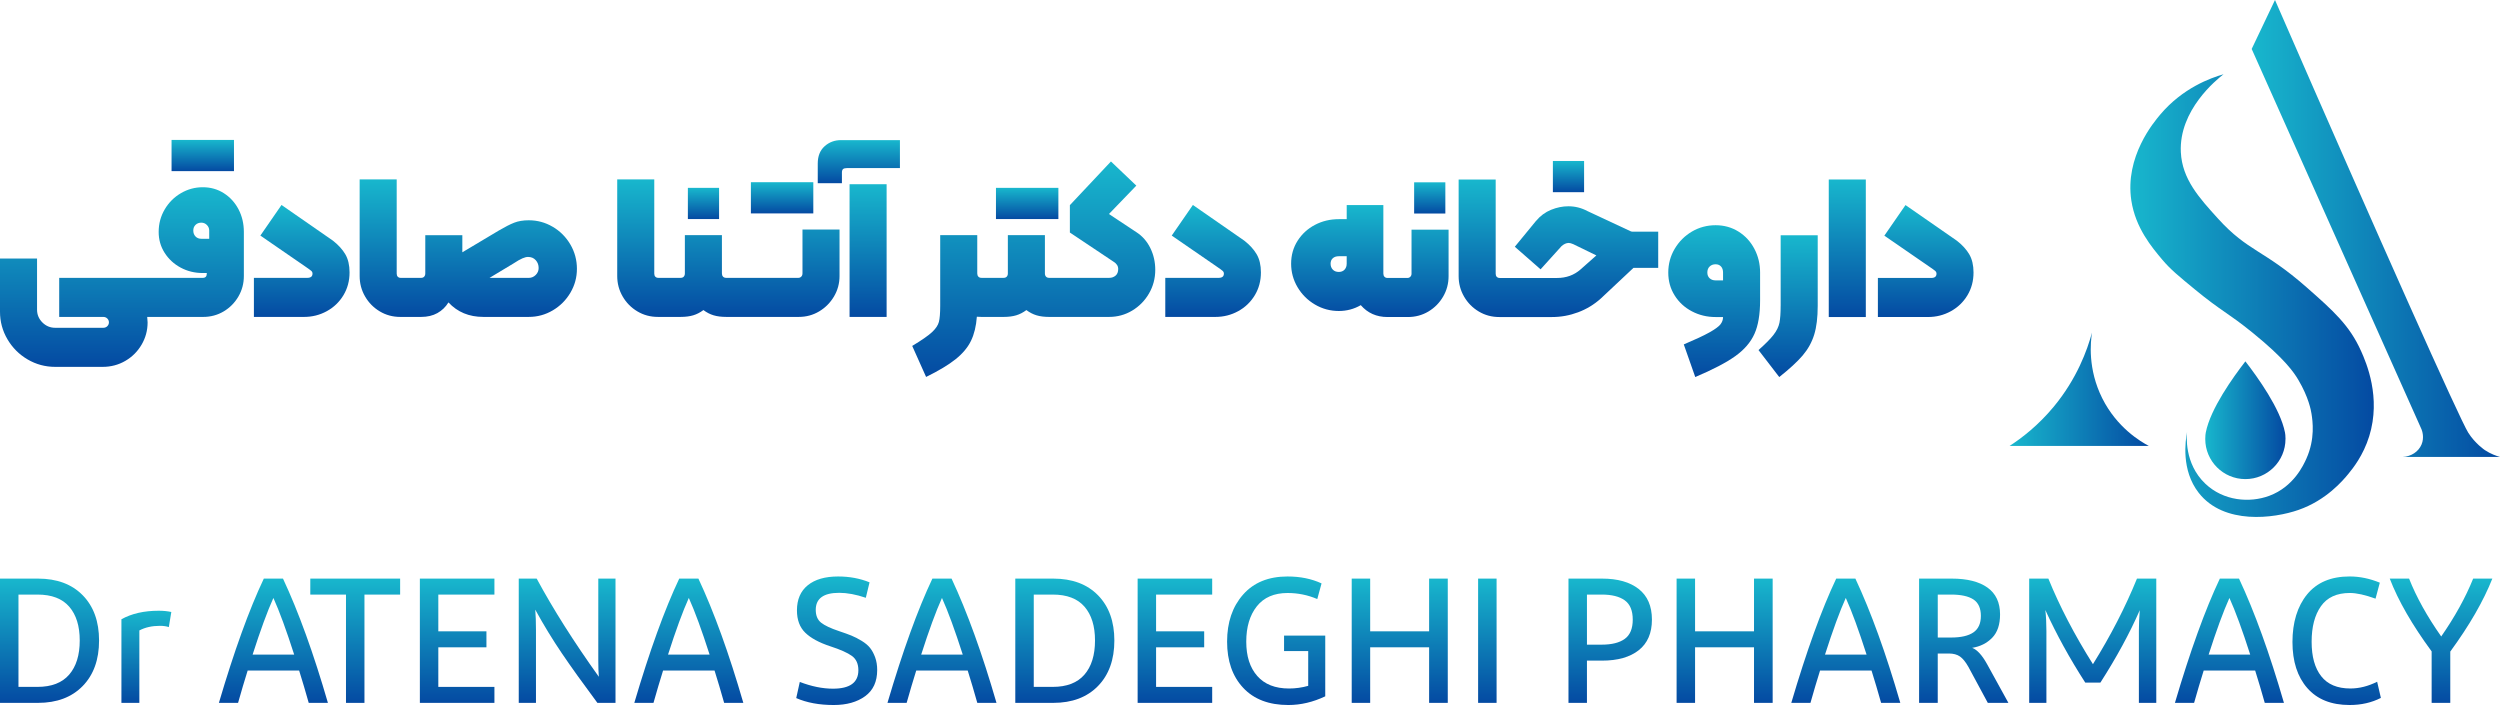 <?xml version="1.0" encoding="UTF-8"?>
<svg id="Layer_1" data-name="Layer 1" xmlns="http://www.w3.org/2000/svg" xmlns:xlink="http://www.w3.org/1999/xlink" viewBox="0 0 1540.44 434.41">
  <defs>
    <style>
      .cls-1 {
        fill: url(#linear-gradient-2);
      }

      .cls-2 {
        fill: url(#linear-gradient-17);
      }

      .cls-3 {
        fill: url(#linear-gradient-43);
      }

      .cls-4 {
        fill: url(#linear-gradient-15);
      }

      .cls-5 {
        fill: url(#linear-gradient-18);
      }

      .cls-6 {
        fill: url(#linear-gradient-40);
      }

      .cls-7 {
        fill: url(#linear-gradient-28);
      }

      .cls-8 {
        fill: url(#linear-gradient-14);
      }

      .cls-9 {
        fill: url(#linear-gradient-36);
      }

      .cls-10 {
        fill: url(#linear-gradient-20);
      }

      .cls-11 {
        fill: url(#linear-gradient-6);
      }

      .cls-12 {
        fill: url(#linear-gradient-35);
      }

      .cls-13 {
        fill: url(#linear-gradient-32);
      }

      .cls-14 {
        fill: url(#linear-gradient-11);
      }

      .cls-15 {
        fill: url(#linear-gradient-39);
      }

      .cls-16 {
        fill: url(#linear-gradient-10);
      }

      .cls-17 {
        fill: url(#linear-gradient-37);
      }

      .cls-18 {
        fill: url(#linear-gradient-16);
      }

      .cls-19 {
        fill: url(#linear-gradient-31);
      }

      .cls-20 {
        fill: url(#linear-gradient-41);
      }

      .cls-21 {
        fill: url(#linear-gradient-21);
      }

      .cls-22 {
        fill: url(#linear-gradient-25);
      }

      .cls-23 {
        fill: url(#linear-gradient-5);
      }

      .cls-24 {
        fill: url(#linear-gradient-45);
      }

      .cls-25 {
        fill: url(#linear-gradient-34);
      }

      .cls-26 {
        fill: url(#linear-gradient-7);
      }

      .cls-27 {
        fill: url(#linear-gradient-24);
      }

      .cls-28 {
        fill: url(#linear-gradient-9);
      }

      .cls-29 {
        fill: url(#linear-gradient-22);
      }

      .cls-30 {
        fill: url(#linear-gradient-42);
      }

      .cls-31 {
        fill: url(#linear-gradient-3);
      }

      .cls-32 {
        fill: url(#linear-gradient);
      }

      .cls-33 {
        fill: url(#linear-gradient-27);
      }

      .cls-34 {
        fill: url(#linear-gradient-33);
      }

      .cls-35 {
        fill: url(#linear-gradient-38);
      }

      .cls-36 {
        fill: url(#linear-gradient-29);
      }

      .cls-37 {
        fill: url(#linear-gradient-30);
      }

      .cls-38 {
        fill: url(#linear-gradient-23);
      }

      .cls-39 {
        fill: url(#linear-gradient-19);
      }

      .cls-40 {
        fill: url(#linear-gradient-4);
      }

      .cls-41 {
        fill: url(#linear-gradient-8);
      }

      .cls-42 {
        fill: url(#linear-gradient-44);
      }

      .cls-43 {
        fill: url(#linear-gradient-46);
      }

      .cls-44 {
        fill: url(#linear-gradient-12);
      }

      .cls-45 {
        fill: url(#linear-gradient-13);
      }

      .cls-46 {
        fill: url(#linear-gradient-26);
      }
    </style>
    <linearGradient id="linear-gradient" x1="30.52" y1="433.09" x2="30.52" y2="356.52" gradientUnits="userSpaceOnUse">
      <stop offset="0" stop-color="#044aa2"/>
      <stop offset="1" stop-color="#18b7cd"/>
    </linearGradient>
    <linearGradient id="linear-gradient-2" x1="90.19" x2="90.19" y2="376.32" xlink:href="#linear-gradient"/>
    <linearGradient id="linear-gradient-3" x1="168.46" x2="168.46" xlink:href="#linear-gradient"/>
    <linearGradient id="linear-gradient-4" x1="218.89" x2="218.89" xlink:href="#linear-gradient"/>
    <linearGradient id="linear-gradient-5" x1="281.68" x2="281.68" xlink:href="#linear-gradient"/>
    <linearGradient id="linear-gradient-6" x1="349.45" x2="349.45" xlink:href="#linear-gradient"/>
    <linearGradient id="linear-gradient-7" x1="424.43" x2="424.43" xlink:href="#linear-gradient"/>
    <linearGradient id="linear-gradient-8" x1="515.56" y1="434.41" x2="515.56" y2="355.21" xlink:href="#linear-gradient"/>
    <linearGradient id="linear-gradient-9" x1="580.42" x2="580.42" xlink:href="#linear-gradient"/>
    <linearGradient id="linear-gradient-10" x1="656.12" x2="656.12" xlink:href="#linear-gradient"/>
    <linearGradient id="linear-gradient-11" x1="723.94" x2="723.94" xlink:href="#linear-gradient"/>
    <linearGradient id="linear-gradient-12" x1="786.35" y1="434.41" x2="786.35" y2="355.21" xlink:href="#linear-gradient"/>
    <linearGradient id="linear-gradient-13" x1="862.49" x2="862.49" xlink:href="#linear-gradient"/>
    <linearGradient id="linear-gradient-14" x1="916.47" x2="916.47" xlink:href="#linear-gradient"/>
    <linearGradient id="linear-gradient-15" x1="992.17" x2="992.17" xlink:href="#linear-gradient"/>
    <linearGradient id="linear-gradient-16" x1="1062.67" x2="1062.67" xlink:href="#linear-gradient"/>
    <linearGradient id="linear-gradient-17" x1="1137.33" x2="1137.33" xlink:href="#linear-gradient"/>
    <linearGradient id="linear-gradient-18" x1="1210.02" x2="1210.02" xlink:href="#linear-gradient"/>
    <linearGradient id="linear-gradient-19" x1="1289.49" x2="1289.49" xlink:href="#linear-gradient"/>
    <linearGradient id="linear-gradient-20" x1="1373.72" x2="1373.72" xlink:href="#linear-gradient"/>
    <linearGradient id="linear-gradient-21" x1="1439.8" y1="434.41" x2="1439.8" y2="355.21" xlink:href="#linear-gradient"/>
    <linearGradient id="linear-gradient-22" x1="1504.12" x2="1504.12" xlink:href="#linear-gradient"/>
    <linearGradient id="linear-gradient-23" x1="1312.67" y1="182.15" x2="1462.68" y2="182.15" gradientUnits="userSpaceOnUse">
      <stop offset="0" stop-color="#18b7cd"/>
      <stop offset="1" stop-color="#044aa2"/>
    </linearGradient>
    <linearGradient id="linear-gradient-24" x1="1358.81" y1="258.93" x2="1408.26" y2="258.93" xlink:href="#linear-gradient-23"/>
    <linearGradient id="linear-gradient-25" x1="1238.23" y1="239.85" x2="1324.08" y2="239.85" xlink:href="#linear-gradient-23"/>
    <linearGradient id="linear-gradient-26" x1="1387.43" y1="140.78" x2="1540.44" y2="140.78" xlink:href="#linear-gradient-23"/>
    <linearGradient id="linear-gradient-27" x1="124.95" y1="105.45" x2="124.95" y2="86.22" gradientUnits="userSpaceOnUse">
      <stop offset="0" stop-color="#044aa2"/>
      <stop offset="1" stop-color="#18b7cd"/>
    </linearGradient>
    <linearGradient id="linear-gradient-28" x1="75.13" y1="226.05" x2="75.13" y2="115.37" xlink:href="#linear-gradient-27"/>
    <linearGradient id="linear-gradient-29" x1="185.93" y1="195.28" x2="185.93" y2="126.29" xlink:href="#linear-gradient-27"/>
    <linearGradient id="linear-gradient-30" x1="288.54" y1="195.28" x2="288.54" y2="110.54" xlink:href="#linear-gradient-27"/>
    <linearGradient id="linear-gradient-31" x1="433.46" y1="134.98" x2="433.46" y2="115.75" xlink:href="#linear-gradient-27"/>
    <linearGradient id="linear-gradient-32" x1="448.79" y1="195.28" x2="448.79" y2="110.54" xlink:href="#linear-gradient-27"/>
    <linearGradient id="linear-gradient-33" x1="481.92" y1="131.5" x2="481.92" y2="112.27" xlink:href="#linear-gradient-27"/>
    <linearGradient id="linear-gradient-34" x1="529.19" y1="112.89" x2="529.19" y2="86.34" xlink:href="#linear-gradient-27"/>
    <linearGradient id="linear-gradient-35" x1="534.9" y1="195.28" x2="534.9" y2="113.51" xlink:href="#linear-gradient-27"/>
    <linearGradient id="linear-gradient-36" x1="632.92" y1="134.98" x2="632.92" y2="115.75" xlink:href="#linear-gradient-27"/>
    <linearGradient id="linear-gradient-37" x1="636.95" y1="232.26" x2="636.95" y2="99.49" xlink:href="#linear-gradient-27"/>
    <linearGradient id="linear-gradient-38" x1="747.5" y1="195.28" x2="747.5" y2="126.29" xlink:href="#linear-gradient-27"/>
    <linearGradient id="linear-gradient-39" x1="880.98" y1="131.57" x2="880.98" y2="112.34" xlink:href="#linear-gradient-27"/>
    <linearGradient id="linear-gradient-40" x1="844.07" y1="195.35" x2="844.07" y2="126.36" xlink:href="#linear-gradient-27"/>
    <linearGradient id="linear-gradient-41" x1="966.47" y1="118.42" x2="966.47" y2="99.19" xlink:href="#linear-gradient-27"/>
    <linearGradient id="linear-gradient-42" x1="960.27" y1="195.35" x2="960.27" y2="110.6" xlink:href="#linear-gradient-27"/>
    <linearGradient id="linear-gradient-43" x1="1056.24" y1="232.32" x2="1056.24" y2="138.77" xlink:href="#linear-gradient-27"/>
    <linearGradient id="linear-gradient-44" x1="1101.77" y1="232.32" x2="1101.77" y2="144.97" xlink:href="#linear-gradient-27"/>
    <linearGradient id="linear-gradient-45" x1="1138.25" y1="195.35" x2="1138.25" y2="110.6" xlink:href="#linear-gradient-27"/>
    <linearGradient id="linear-gradient-46" x1="1186.58" y1="195.35" x2="1186.58" y2="126.36" xlink:href="#linear-gradient-27"/>
  </defs>
  <g>
    <path class="cls-32" d="M0,433.09v-76.57H23.41c11.67,0,20.86,3.43,27.57,10.28,6.71,6.86,10.06,16.15,10.06,27.89s-3.37,21.17-10.12,28.06c-6.75,6.89-15.92,10.34-27.51,10.34H0Zm23.08-66.73H11.38v56.88h11.71c8.68,0,15.19-2.52,19.53-7.55,4.34-5.03,6.51-12.03,6.51-21s-2.15-15.84-6.45-20.84c-4.3-4.99-10.83-7.49-19.58-7.49Z"/>
    <path class="cls-1" d="M74.82,381.57c6.27-3.5,13.93-5.25,22.97-5.25,2.84,0,5.43,.26,7.77,.77l-1.53,9.3c-1.53-.51-3.36-.77-5.47-.77-4.89,0-9.12,.95-12.69,2.84v44.63h-11.05v-51.52Z"/>
    <path class="cls-31" d="M190.23,433.09c-1.97-7-3.94-13.64-5.91-19.91h-31.72c-1.97,6.27-3.94,12.91-5.91,19.91h-11.81c9.41-31.94,18.63-57.47,27.68-76.57h11.81c9.63,20.57,18.85,46.09,27.68,76.57h-11.81Zm-21.77-64.65c-3.72,8.24-7.99,19.87-12.8,34.89h25.6c-4.81-15.02-9.08-26.65-12.8-34.89Z"/>
    <path class="cls-40" d="M246.56,366.37h-21.99v66.73h-11.38v-66.73h-21.99v-9.85h55.35v9.85Z"/>
    <path class="cls-23" d="M304.65,423.25v9.84h-45.94v-76.57h45.94v9.85h-34.57v22.64h29.65v9.85h-29.65v24.39h34.57Z"/>
    <path class="cls-11" d="M330.25,433.09h-10.61v-76.57h11.05c10.14,18.82,22.9,38.98,38.29,60.49-.22-2.84-.33-6.16-.33-9.95v-50.54h10.61v76.57h-11.16c-8.9-11.96-16.19-22.13-21.88-30.52-5.69-8.39-11.16-17.35-16.41-26.91,.29,3.43,.44,7.62,.44,12.58v44.85Z"/>
    <path class="cls-26" d="M446.2,433.09c-1.97-7-3.94-13.64-5.91-19.91h-31.72c-1.97,6.27-3.94,12.91-5.91,19.91h-11.81c9.41-31.94,18.63-57.47,27.68-76.57h11.81c9.63,20.57,18.85,46.09,27.68,76.57h-11.81Zm-21.77-64.65c-3.72,8.24-7.99,19.87-12.8,34.89h25.6c-4.81-15.02-9.08-26.65-12.8-34.89Z"/>
    <path class="cls-41" d="M490.62,430.14l2.19-9.95c7.22,2.77,14.04,4.16,20.46,4.16,10.43,0,15.64-3.79,15.64-11.38,0-3.94-1.33-6.87-3.99-8.81-2.66-1.93-7.13-3.92-13.4-5.96-6.86-2.26-11.98-5.05-15.37-8.37-3.39-3.32-5.09-7.89-5.09-13.73,0-6.71,2.22-11.87,6.67-15.48,4.45-3.61,10.68-5.41,18.71-5.41,7,0,13.46,1.2,19.36,3.61l-2.3,9.52c-5.98-2.04-11.45-3.06-16.41-3.06-9.63,0-14.44,3.5-14.44,10.5,0,3.5,1.09,6.13,3.28,7.88,2.19,1.75,5.91,3.5,11.16,5.25,3.06,1.02,5.58,1.93,7.55,2.73,1.97,.8,4.06,1.88,6.29,3.23,2.22,1.35,3.96,2.81,5.2,4.37,1.24,1.57,2.28,3.5,3.12,5.8,.84,2.3,1.26,4.91,1.26,7.82,0,7.15-2.48,12.53-7.44,16.13-4.96,3.61-11.41,5.42-19.36,5.42-8.9,0-16.59-1.42-23.08-4.27Z"/>
    <path class="cls-28" d="M602.19,433.09c-1.97-7-3.94-13.64-5.91-19.91h-31.72c-1.97,6.27-3.94,12.91-5.91,19.91h-11.81c9.41-31.94,18.63-57.47,27.68-76.57h11.81c9.63,20.57,18.85,46.09,27.68,76.57h-11.81Zm-21.77-64.65c-3.72,8.24-7.99,19.87-12.8,34.89h25.6c-4.81-15.02-9.08-26.65-12.8-34.89Z"/>
    <path class="cls-16" d="M625.6,433.09v-76.57h23.41c11.67,0,20.86,3.43,27.57,10.28,6.71,6.86,10.06,16.15,10.06,27.89s-3.37,21.17-10.12,28.06c-6.75,6.89-15.92,10.34-27.51,10.34h-23.41Zm23.08-66.73h-11.7v56.88h11.7c8.68,0,15.19-2.52,19.53-7.55,4.34-5.03,6.51-12.03,6.51-21s-2.15-15.84-6.45-20.84c-4.3-4.99-10.83-7.49-19.58-7.49Z"/>
    <path class="cls-14" d="M746.92,423.25v9.84h-45.94v-76.57h45.94v9.85h-34.57v22.64h29.64v9.85h-29.64v24.39h34.57Z"/>
    <path class="cls-44" d="M816.6,429.05c-7.51,3.57-15.1,5.36-22.75,5.36-11.96,0-21.24-3.54-27.84-10.61-6.6-7.07-9.9-16.55-9.9-28.44s3.28-21.55,9.85-28.99c6.56-7.44,15.68-11.16,27.35-11.16,7.88,0,14.88,1.42,21,4.27l-2.63,9.63c-5.84-2.48-11.92-3.72-18.27-3.72-8.31,0-14.64,2.73-18.98,8.2-4.34,5.47-6.51,12.73-6.51,21.77s2.26,16.03,6.78,21.17c4.52,5.14,11.05,7.71,19.58,7.71,4.01,0,7.95-.55,11.81-1.64v-21.44h-14.88v-9.52h25.38v37.41Z"/>
    <path class="cls-45" d="M880.59,433.09v-34.24h-36.32v34.24h-11.38v-76.57h11.38v32.49h36.32v-32.49h11.49v76.57h-11.49Z"/>
    <path class="cls-8" d="M910.78,433.09v-76.57h11.38v76.57h-11.38Z"/>
    <path class="cls-4" d="M987.14,407.06h-9.3v26.03h-11.38v-76.57h20.68c9.63,0,17.16,2.13,22.59,6.4,5.43,4.27,8.15,10.56,8.15,18.87s-2.72,14.6-8.15,18.87c-5.43,4.27-12.96,6.4-22.59,6.4Zm-.22-40.69h-9.08v30.85h9.08c6.2,0,10.94-1.18,14.22-3.56,3.28-2.37,4.92-6.33,4.92-11.87s-1.64-9.5-4.92-11.87c-3.28-2.37-8.02-3.56-14.22-3.56Z"/>
    <path class="cls-18" d="M1080.78,433.09v-34.24h-36.32v34.24h-11.38v-76.57h11.38v32.49h36.32v-32.49h11.49v76.57h-11.49Z"/>
    <path class="cls-2" d="M1159.1,433.09c-1.97-7-3.94-13.64-5.91-19.91h-31.72c-1.97,6.27-3.94,12.91-5.91,19.91h-11.81c9.41-31.94,18.63-57.47,27.68-76.57h11.81c9.63,20.57,18.85,46.09,27.68,76.57h-11.81Zm-21.77-64.65c-3.72,8.24-7.99,19.87-12.8,34.89h25.6c-4.81-15.02-9.08-26.65-12.8-34.89Z"/>
    <path class="cls-5" d="M1200.79,402.68h-6.8v30.41h-11.49v-76.57h20.13c9.48,0,16.81,1.84,21.99,5.52,5.18,3.68,7.77,9.21,7.77,16.57,0,6.27-1.62,11.07-4.87,14.39-3.25,3.32-7.35,5.38-12.31,6.18,3.06,1.17,6.13,4.52,9.19,10.06l13.13,23.85h-12.69l-11.99-22.23c-1.68-2.98-3.4-5.09-5.15-6.33s-4.06-1.86-6.91-1.86Zm1.41-36.32h-8.2v26.47h8.2c6.13,0,10.72-1.06,13.78-3.17,3.06-2.11,4.59-5.5,4.59-10.17s-1.53-8.11-4.59-10.12c-3.06-2-7.66-3.01-13.78-3.01Z"/>
    <path class="cls-39" d="M1316.73,356.52h11.92v76.57h-10.72v-44.3c0-4.16,.18-8.42,.55-12.8-6.27,14.29-14.37,29.17-24.28,44.63h-9.3c-9.55-14.8-17.76-29.72-24.61-44.74,.44,3.87,.66,8.17,.66,12.91v44.3h-10.61v-76.57h11.82c6.93,17.06,16.08,34.64,27.46,52.73,10.94-17.57,19.98-35.15,27.13-52.73Z"/>
    <path class="cls-10" d="M1395.49,433.09c-1.97-7-3.94-13.64-5.91-19.91h-31.72c-1.97,6.27-3.94,12.91-5.91,19.91h-11.81c9.41-31.94,18.63-57.47,27.68-76.57h11.81c9.63,20.57,18.85,46.09,27.68,76.57h-11.81Zm-21.77-64.65c-3.72,8.24-7.99,19.87-12.8,34.89h25.6c-4.81-15.02-9.08-26.65-12.8-34.89Z"/>
    <path class="cls-21" d="M1447.78,434.41c-11.3,0-20-3.48-26.09-10.45-6.09-6.96-9.13-16.42-9.13-28.39s3.01-21.95,9.02-29.32c6.02-7.36,14.75-11.05,26.2-11.05,6.2,0,12.4,1.28,18.6,3.83l-2.63,9.85c-6.42-2.33-11.7-3.5-15.86-3.5-8.02,0-13.95,2.72-17.78,8.15-3.83,5.43-5.74,12.74-5.74,21.93s1.97,16.19,5.91,21.22c3.94,5.03,9.92,7.55,17.94,7.55,5.47,0,10.98-1.38,16.52-4.16l2.3,9.96c-5.69,2.92-12.11,4.38-19.25,4.38Z"/>
    <path class="cls-29" d="M1509.81,433.09h-11.49v-31.72c-11.96-16.26-20.57-31.21-25.82-44.85h11.92c4.45,11.3,11.05,23.19,19.8,35.66,8.46-12.18,15.02-24.07,19.69-35.66h11.82c-5.54,13.93-14.19,28.92-25.93,44.96v31.61Z"/>
  </g>
  <g>
    <path class="cls-38" d="M1370.06,45.76c-7.92,2.26-25.09,8.41-38.97,24.83-3.91,4.63-21.93,25.95-17.81,53,2.57,16.88,12.66,28.83,19.15,36.52,4.93,5.84,9.97,9.98,20.04,18.26,16.68,13.71,20.09,14.11,35.63,26.72,19.83,16.1,25.4,24.47,28.06,28.95,6.4,10.77,7.81,18.87,8.13,20.88,.72,4.53,2.32,15.53-3.17,27.72-1.69,3.76-7.77,17.29-22.88,22.88-12.04,4.46-28.12,3.24-39.42-7.52-13.09-12.46-11.43-29.81-11.19-31.9-1.03,5.41-3.78,23.56,7.18,37.58,15.53,19.87,46.34,15.8,61.46,10.52,17.16-5.98,27.39-18.14,30.73-22.21,2.79-3.4,9.17-11.32,12.86-23.21,7.42-23.91-1.78-45.25-5.01-52.44-7.1-15.82-16.88-24.62-33.57-39.3-26.58-23.38-36.04-21.91-54.56-42.31-11.7-12.89-22.14-24.39-22.94-40.97-1.25-25.93,21.98-44.64,26.28-47.99Z"/>
    <path class="cls-27" d="M1408.26,270.49c0,13.65-11.07,24.72-24.72,24.72s-24.72-11.07-24.72-24.72c0-1.88,.19-3.3,.33-4,2.86-14.64,16.78-33.97,24.4-43.83,7.61,9.86,21.54,29.19,24.4,43.83,.14,.7,.33,2.12,.33,4Z"/>
    <path class="cls-22" d="M1238.23,274.79h85.85c-5.13-2.72-19.65-11.25-28.73-29.39-9.04-18.08-7.2-34.75-6.3-40.5-2.91,10.75-9.24,28.41-23.66,45.79-9.47,11.41-19.45,19.11-27.16,24.11Z"/>
    <path class="cls-46" d="M1401.79,0c-4.79,10.06-9.58,20.12-14.36,30.17,34.89,78.13,69.77,156.25,104.66,234.38,.39,1,1.82,5.03,0,9.35-1.86,4.42-6.38,7.39-11.58,7.65h59.93c-2.27-.63-5.69-1.82-9.3-4.19,0,0-6.01-3.96-10.31-10.82-5.38-8.59-53.98-117.35-119.04-266.55Z"/>
  </g>
  <g>
    <rect class="cls-33" x="105.71" y="86.22" width="38.46" height="19.23"/>
    <path class="cls-7" d="M137.91,119.03c-3.85-2.44-8.17-3.66-12.97-3.66s-9.29,1.22-13.46,3.66c-4.18,2.44-7.51,5.77-9.99,9.99-2.48,4.22-3.72,8.85-3.72,13.9,0,4.71,1.22,9,3.66,12.84,2.44,3.85,5.73,6.89,9.86,9.12,4.14,2.23,8.69,3.35,13.65,3.35h2.48v.37c0,1.74-.83,2.61-2.48,2.61H36.48v24.07h27.17c.99,0,1.82,.33,2.48,.99,.66,.66,.99,1.45,.99,2.36s-.33,1.69-.99,2.36c-.66,.66-1.49,.99-2.48,.99h-29.65c-3.06,0-5.69-1.1-7.88-3.29s-3.29-4.82-3.29-7.88v-31.52H0v32.76c0,6.12,1.53,11.79,4.59,17,3.06,5.21,7.2,9.35,12.41,12.41,5.21,3.06,10.88,4.59,17,4.59h29.28c5.04,0,9.68-1.22,13.9-3.66,4.22-2.44,7.57-5.77,10.05-9.99,2.48-4.22,3.72-8.81,3.72-13.77,0-.74-.08-1.86-.25-3.35h34.49c4.63,0,8.85-1.14,12.66-3.41,3.8-2.27,6.82-5.34,9.06-9.18,2.23-3.85,3.35-8.04,3.35-12.59v-27.17c0-5.13-1.1-9.78-3.29-13.96-2.19-4.18-5.21-7.49-9.06-9.93Zm-9,28.1h-4.84c-1.49,0-2.69-.47-3.6-1.43-.91-.95-1.37-2.17-1.37-3.66,0-1.41,.45-2.56,1.37-3.47,.91-.91,2.11-1.37,3.6-1.37,1.32,0,2.46,.48,3.41,1.43,.95,.95,1.43,2.09,1.43,3.41v5.09Z"/>
    <path class="cls-36" d="M205.1,148.26l-31.64-21.96-13.03,18.86,27.92,19.23c1.82,1.24,2.98,2.09,3.47,2.54,.5,.46,.74,1.01,.74,1.67,0,1.74-1.08,2.61-3.23,2.61h-32.88v24.07h30.9c5.05,0,9.72-1.18,14.02-3.54,4.3-2.36,7.71-5.62,10.24-9.8,2.52-4.18,3.78-8.87,3.78-14.08,0-4.47-.87-8.19-2.61-11.17-1.74-2.98-4.3-5.79-7.69-8.44Z"/>
    <path class="cls-37" d="M340.59,139.76c-4.55-2.69-9.47-4.03-14.77-4.03-3.47,0-6.47,.5-8.99,1.49-2.53,.99-5.69,2.61-9.49,4.84l-22.46,13.4v-10.55h-22.83v23.57c0,.83-.23,1.49-.68,1.99-.46,.5-1.1,.74-1.92,.74h-12.53c-.74,0-1.35-.23-1.8-.68-.46-.45-.68-1.1-.68-1.92v-58.07h-22.83v59.56c0,4.55,1.12,8.75,3.35,12.59,2.23,3.85,5.25,6.91,9.06,9.18,3.8,2.28,8.02,3.41,12.66,3.41h12.78c3.89,0,7.24-.79,10.05-2.36,2.81-1.57,5.09-3.76,6.82-6.58,5.54,5.96,12.7,8.93,21.47,8.93h28.04c5.29,0,10.21-1.34,14.77-4.03,4.55-2.69,8.17-6.31,10.85-10.86,2.69-4.55,4.03-9.47,4.03-14.77s-1.34-10.36-4.03-14.95c-2.69-4.59-6.31-8.23-10.85-10.92Zm-10.49,29.66c-1.2,1.2-2.63,1.8-4.28,1.8h-24.19l14.64-8.81c2.4-1.57,4.28-2.65,5.64-3.23,1.36-.58,2.5-.87,3.41-.87,1.99,0,3.58,.66,4.78,1.99,1.2,1.32,1.8,2.94,1.8,4.84,0,1.66-.6,3.08-1.8,4.28Z"/>
    <rect class="cls-19" x="423.85" y="115.75" width="19.23" height="19.23"/>
    <path class="cls-13" d="M494.45,168.6c0,.74-.25,1.37-.74,1.86s-1.08,.74-1.74,.74h-44.54c-.83,0-1.47-.25-1.92-.74-.46-.5-.68-1.16-.68-1.99v-23.57h-22.83v23.57c0,.83-.23,1.49-.68,1.99s-1.1,.74-1.92,.74h-13.77c-.74,0-1.34-.23-1.8-.68-.46-.45-.68-1.1-.68-1.92v-58.07h-22.83v59.56c0,4.55,1.12,8.75,3.35,12.59,2.23,3.85,5.25,6.91,9.06,9.18,3.81,2.28,8.02,3.41,12.66,3.41h14.02c2.98,0,5.56-.33,7.75-.99,2.19-.66,4.28-1.74,6.27-3.23,1.98,1.49,4.07,2.57,6.27,3.23,2.19,.66,4.78,.99,7.75,.99h44.79c4.55,0,8.73-1.14,12.53-3.41,3.8-2.27,6.84-5.34,9.12-9.18,2.27-3.85,3.41-8.04,3.41-12.59v-28.66h-22.83v27.17Z"/>
    <rect class="cls-34" x="462.68" y="112.27" width="38.46" height="19.23"/>
    <path class="cls-25" d="M508.1,90.12c-2.81,2.52-4.22,6.06-4.22,10.61v12.16h14.89v-6.58c0-.99,.23-1.69,.68-2.11,.45-.41,1.22-.62,2.3-.62h32.76v-17.25h-36.23c-3.97,0-7.36,1.26-10.17,3.78Z"/>
    <rect class="cls-12" x="523.48" y="113.51" width="22.83" height="81.77"/>
    <rect class="cls-9" x="613.69" y="115.75" width="38.46" height="19.23"/>
    <path class="cls-17" d="M700.17,143.04l-16.87-11.17,16.87-17.49-15.63-14.89-25.31,26.92v16.87l26.93,17.99c1.9,1.16,2.85,2.65,2.85,4.47s-.54,3.18-1.61,4.09c-1.08,.91-2.36,1.37-3.85,1.37h-37.1c-.83,0-1.47-.25-1.92-.74s-.68-1.16-.68-1.99v-23.57h-22.83v23.57c0,.83-.23,1.49-.68,1.99-.46,.5-1.1,.74-1.92,.74h-13.65c-.83,0-1.47-.25-1.92-.74-.46-.5-.68-1.16-.68-1.99v-23.57h-22.83v43.43c0,4.63-.27,7.98-.81,10.05-.54,2.07-1.97,4.18-4.28,6.33-2.32,2.15-6.37,4.96-12.16,8.44l8.56,19.11c7.77-3.81,13.83-7.45,18.18-10.92,4.34-3.47,7.51-7.26,9.49-11.35,1.98-4.1,3.18-9.04,3.6-14.83,.58,.08,1.53,.12,2.85,.12h13.65c2.98,0,5.56-.33,7.75-.99,2.19-.66,4.28-1.74,6.27-3.23,1.99,1.49,4.07,2.57,6.27,3.23,2.19,.66,4.78,.99,7.75,.99h36.85c5.21,0,9.99-1.3,14.33-3.91,4.34-2.61,7.79-6.12,10.36-10.55,2.56-4.42,3.85-9.28,3.85-14.58,0-4.8-1.01-9.26-3.04-13.4-2.03-4.14-4.9-7.4-8.62-9.8Z"/>
    <path class="cls-35" d="M766.67,148.26l-31.64-21.96-13.03,18.86,27.92,19.23c1.82,1.24,2.98,2.09,3.47,2.54,.5,.46,.74,1.01,.74,1.67,0,1.74-1.08,2.61-3.23,2.61h-32.88v24.07h30.89c5.04,0,9.72-1.18,14.02-3.54,4.3-2.36,7.71-5.62,10.24-9.8,2.52-4.18,3.78-8.87,3.78-14.08,0-4.47-.87-8.19-2.61-11.17-1.74-2.98-4.3-5.79-7.69-8.44Z"/>
    <rect class="cls-15" x="871.36" y="112.34" width="19.23" height="19.23"/>
    <path class="cls-6" d="M869.75,168.67c0,.74-.25,1.37-.74,1.86s-1.08,.74-1.74,.74h-7.32s0,0,0,0,0,0,0,0h-4.96c-.83,0-1.47-.25-1.92-.74-.46-.5-.68-1.16-.68-1.99v-42.19h-22.58v8.69h-4.84c-5.38,0-10.3,1.18-14.77,3.54-4.47,2.36-8.02,5.63-10.67,9.8-2.65,4.18-3.97,8.87-3.97,14.08s1.32,10.05,3.97,14.52c2.65,4.47,6.22,8.02,10.73,10.67,4.51,2.65,9.41,3.97,14.7,3.97,4.88,0,9.39-1.2,13.52-3.6,4.22,4.88,9.72,7.32,16.5,7.32h4.96s0,0,0,0,0,0,0,0h7.57c4.63,0,8.85-1.14,12.66-3.41,3.8-2.27,6.82-5.34,9.06-9.18s3.35-8.04,3.35-12.59v-28.66h-22.83v27.17Zm-39.95-6.2c0,1.49-.43,2.71-1.3,3.66-.87,.95-2.05,1.43-3.54,1.43-1.57,0-2.81-.47-3.72-1.43-.91-.95-1.36-2.17-1.36-3.66,0-1.41,.45-2.52,1.36-3.35,.91-.83,2.15-1.24,3.72-1.24h4.84v4.59Z"/>
    <rect class="cls-20" x="956.85" y="99.19" width="19.23" height="19.23"/>
    <path class="cls-30" d="M1005.8,142.74c-.29,0-.64-.08-1.06-.25l-26.55-12.41c-3.72-1.99-7.65-2.98-11.79-2.98-3.56,0-7.12,.73-10.67,2.17-3.56,1.45-6.66,3.74-9.31,6.89l-13.03,15.88,15.88,13.9,12.9-14.27c1.49-1.32,2.98-1.98,4.47-1.98,.66,0,1.57,.25,2.73,.74l14.27,6.95-9.8,8.69c-3.97,3.47-8.77,5.21-14.39,5.21h-35.36c-.74,0-1.34-.23-1.8-.68-.46-.45-.68-1.1-.68-1.92v-58.07h-22.83v59.56c0,4.55,1.12,8.75,3.35,12.59,2.23,3.85,5.25,6.91,9.06,9.18,3.81,2.28,8.02,3.41,12.66,3.41h32.51c5.46,0,10.8-.97,16.01-2.92,5.21-1.94,9.88-4.78,14.02-8.5l20.1-18.86h15.26v-22.33h-15.94Z"/>
    <path class="cls-3" d="M1084.53,167.93c0-5.29-1.18-10.17-3.54-14.64-2.36-4.47-5.63-8-9.8-10.61-4.18-2.61-8.87-3.91-14.08-3.91s-10.15,1.3-14.58,3.91c-4.42,2.61-7.96,6.14-10.61,10.61-2.65,4.47-3.97,9.35-3.97,14.64s1.3,9.91,3.91,14.08c2.61,4.18,6.14,7.45,10.61,9.8,4.47,2.36,9.35,3.54,14.64,3.54h4.59c0,1.65-.54,3.16-1.61,4.53-1.08,1.36-3.35,3.02-6.82,4.96-3.47,1.94-8.73,4.4-15.76,7.38l7.07,20.1c10.92-4.63,19.15-8.93,24.69-12.9,5.54-3.97,9.47-8.54,11.79-13.71,2.31-5.17,3.47-12.01,3.47-20.53v-17.25Zm-22.83,4.84h-4.59c-1.49,0-2.71-.43-3.66-1.3s-1.43-2.05-1.43-3.54c0-1.57,.47-2.81,1.43-3.72,.95-.91,2.17-1.37,3.66-1.37,1.41,0,2.52,.46,3.35,1.37,.83,.91,1.24,2.15,1.24,3.72v4.84Z"/>
    <path class="cls-42" d="M1097.19,188.4c0,4.55-.25,8.04-.74,10.49-.5,2.44-1.7,4.9-3.6,7.38-1.9,2.48-5.01,5.62-9.3,9.43l12.78,16.63c6.37-5.05,11.19-9.49,14.46-13.34,3.27-3.85,5.62-8.11,7.07-12.78,1.45-4.67,2.17-10.61,2.17-17.81v-43.43h-22.83v43.43Z"/>
    <rect class="cls-24" x="1126.84" y="110.6" width="22.83" height="84.75"/>
    <path class="cls-43" d="M1213.45,156.76c-1.74-2.98-4.3-5.79-7.69-8.44l-31.64-21.96-13.03,18.86,27.92,19.23c1.82,1.24,2.98,2.09,3.47,2.54,.5,.46,.74,1.01,.74,1.67,0,1.74-1.08,2.61-3.23,2.61h-32.88v24.07h30.89c5.04,0,9.72-1.18,14.02-3.54,4.3-2.36,7.71-5.62,10.24-9.8,2.52-4.18,3.78-8.87,3.78-14.08,0-4.47-.87-8.19-2.61-11.17Z"/>
  </g>
</svg>